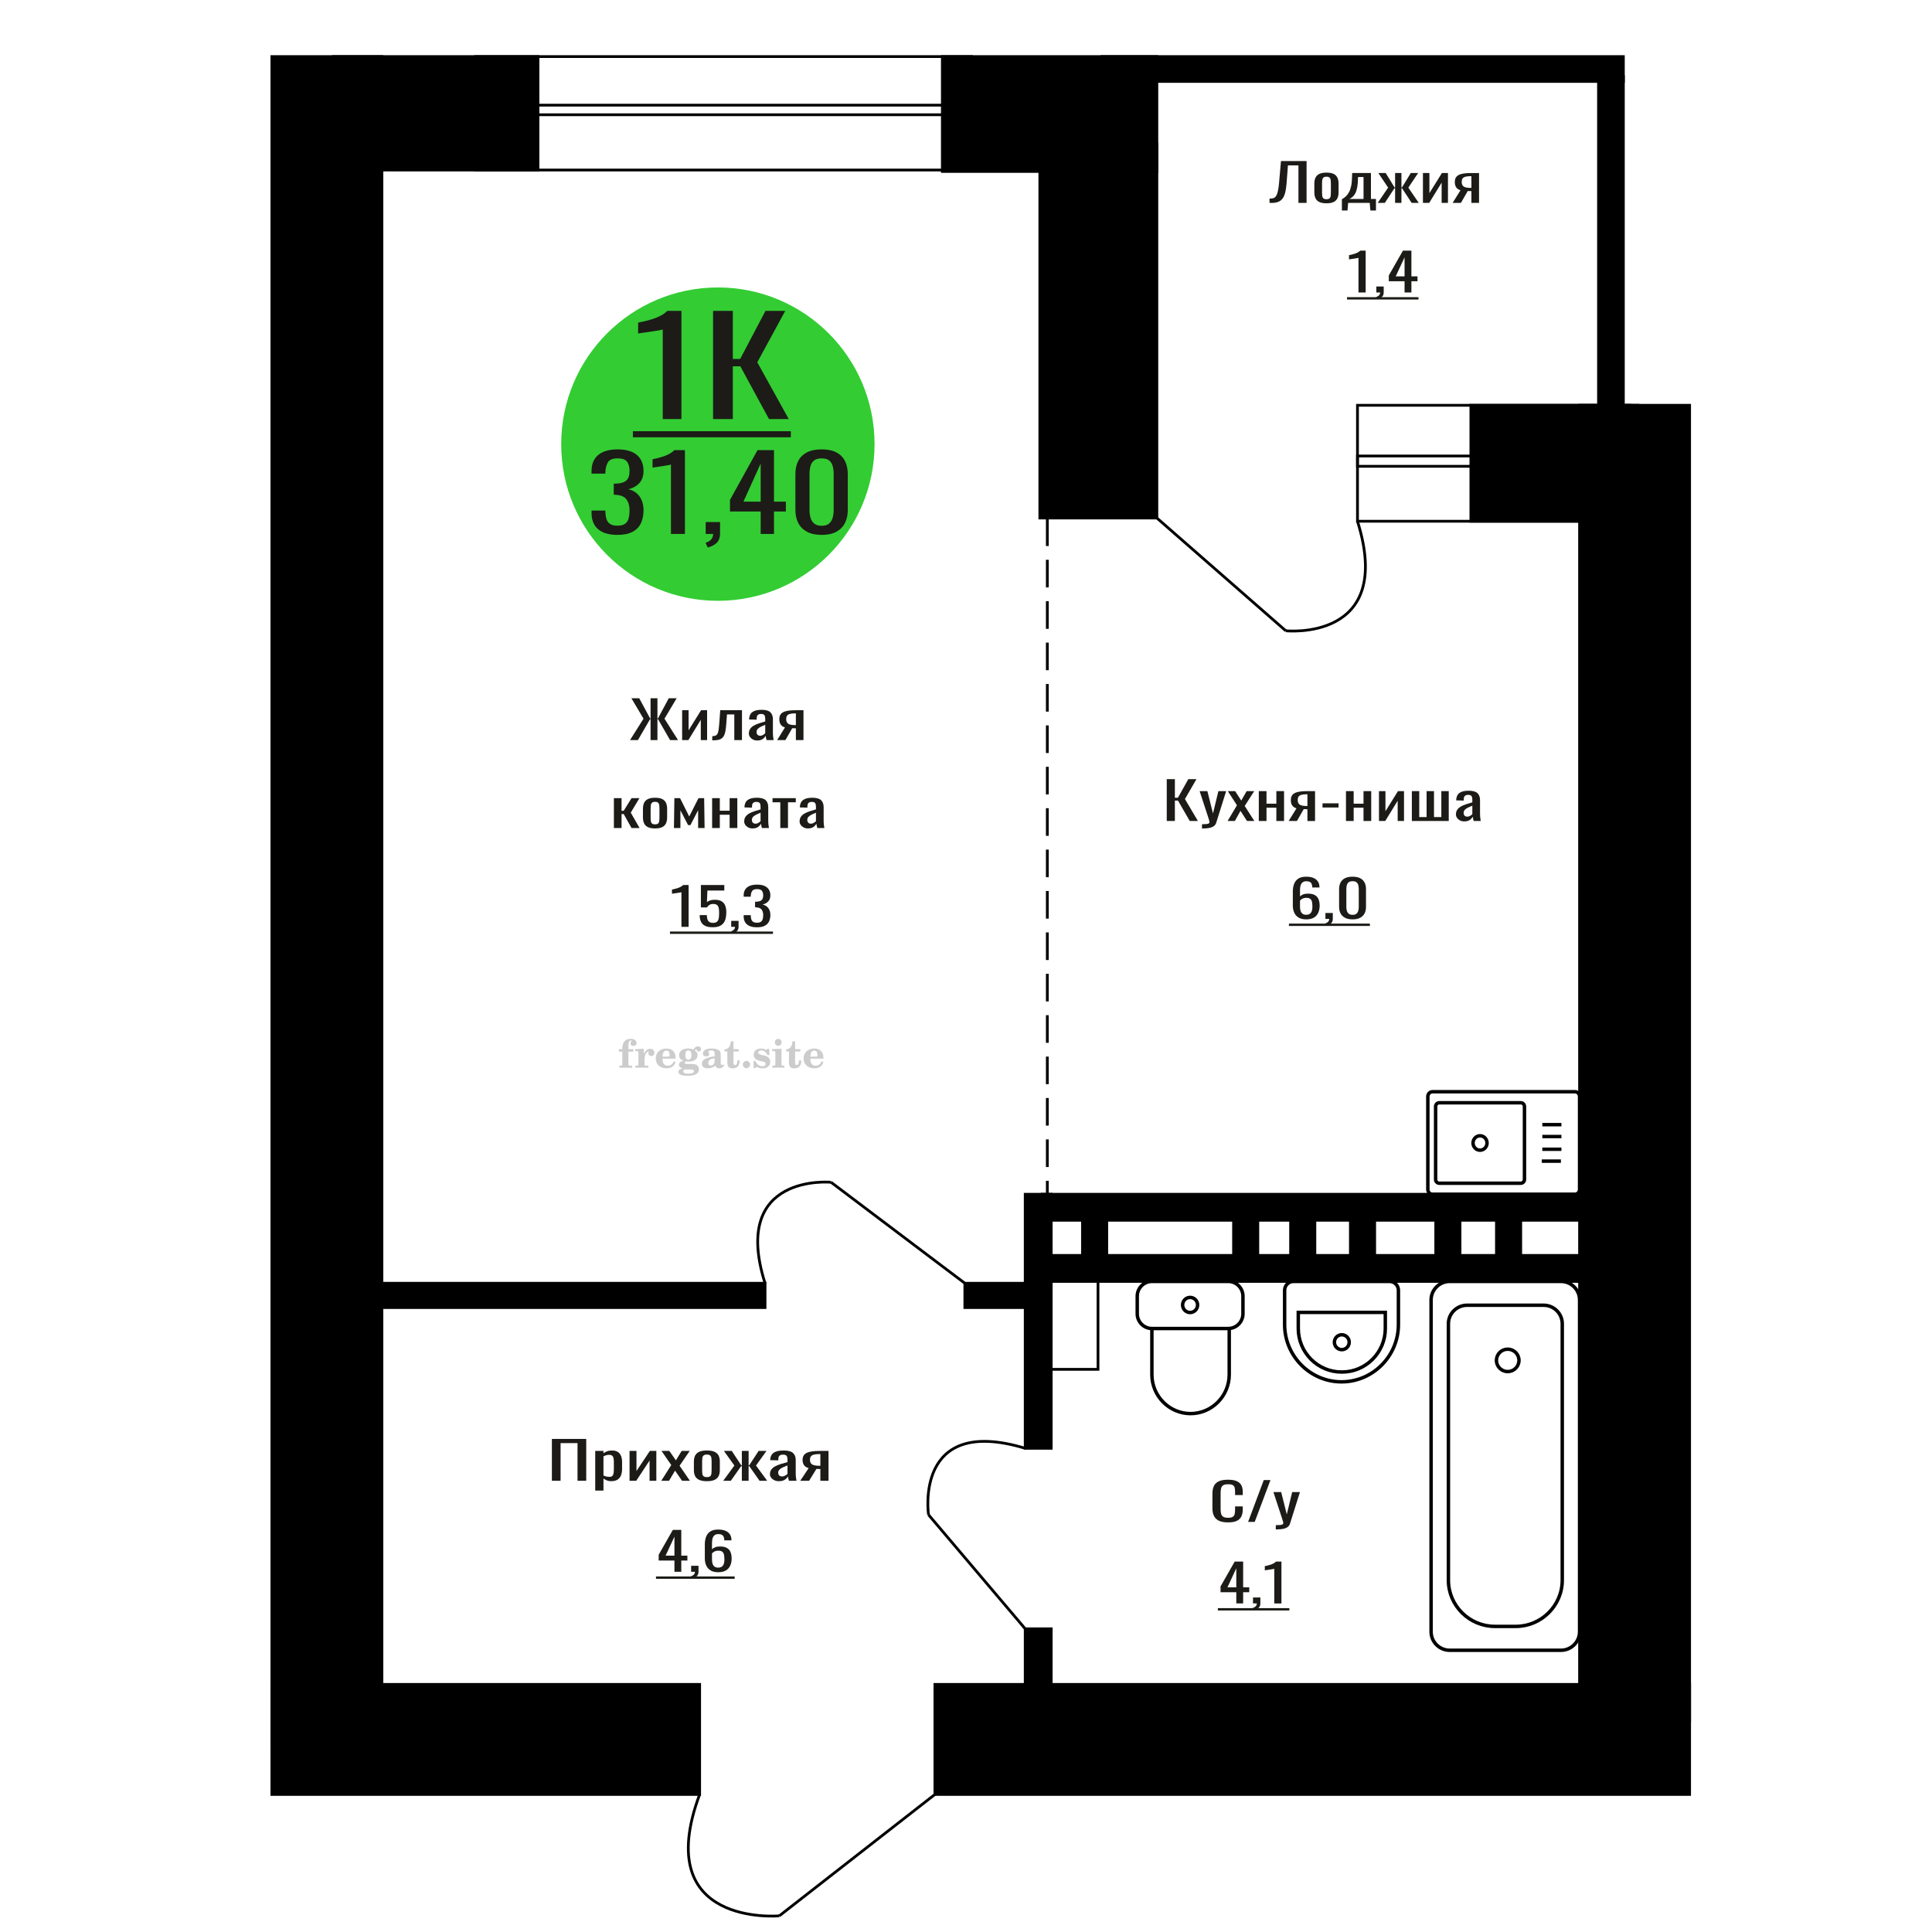 <?xml version="1.0" encoding="UTF-8"?>
<!DOCTYPE svg PUBLIC "-//W3C//DTD SVG 1.1//EN" "http://www.w3.org/Graphics/SVG/1.1/DTD/svg11.dtd">
<!-- Creator: CorelDRAW 2019 -->
<svg xmlns="http://www.w3.org/2000/svg" xml:space="preserve" width="140mm" height="140mm" version="1.1" style="shape-rendering:geometricPrecision; text-rendering:geometricPrecision; image-rendering:optimizeQuality; fill-rule:evenodd; clip-rule:evenodd"
viewBox="0 0 14000 14000"
 xmlns:xlink="http://www.w3.org/1999/xlink">
 <defs>
  <style type="text/css">
   <![CDATA[
    .str0 {stroke:black;stroke-width:25;stroke-miterlimit:22.926}
    .str2 {stroke:black;stroke-width:25.01;stroke-miterlimit:22.926}
    .str1 {stroke:black;stroke-width:20;stroke-miterlimit:22.926}
    .str3 {stroke:black;stroke-width:20;stroke-miterlimit:22.926;stroke-dasharray:200 100}
    .fil1 {fill:none}
    .fil5 {fill:black}
    .fil4 {fill:#1C1B17}
    .fil3 {fill:#33CC33}
    .fil0 {fill:#1C1B17;fill-rule:nonzero}
    .fil2 {fill:#CCCCCC;fill-rule:nonzero}
   ]]>
  </style>
 </defs>
 <g id="Слой_x0020_1">
  <polygon class="fil0" points="3999.23,10730.24 3999.23,10426.98 4247.96,10426.98 4247.96,10730.24 4184.95,10730.24 4184.95,10457.31 4062.24,10457.31 4062.24,10730.24 "/>
  <path id="1" class="fil0" d="M4313.22 10801.37l0 -287.53 59.68 0 0 17.22c7.06,-5.49 15.61,-10.23 25.65,-14.22 10.04,-4 21.93,-5.99 35.69,-5.99 16.73,0 30.02,2.93 39.88,8.8 9.85,5.86 17.19,13.22 22.04,22.08 4.82,8.87 7.98,17.85 9.47,26.96 1.49,9.11 2.23,16.91 2.23,23.4l0 52.41c0,15.23 -2.23,29.64 -6.68,43.25 -4.47,13.6 -12.56,24.58 -24.27,32.94 -11.71,8.36 -28.17,12.55 -49.35,12.55 -11.53,0 -21.75,-1.94 -30.68,-5.81 -8.92,-3.87 -16.92,-8.3 -23.98,-13.29l0 87.23 -59.68 0zm102.61 -99.58c10.41,0 17.86,-2.56 22.32,-7.68 4.47,-5.12 7.25,-12.04 8.37,-20.78 1.12,-8.73 1.67,-18.34 1.67,-28.83l0 -52.41c0,-8.99 -0.75,-17.28 -2.24,-24.9 -1.49,-7.61 -4.64,-13.66 -9.47,-18.15 -4.84,-4.5 -12.45,-6.74 -22.87,-6.74 -7.8,0 -15.25,1.12 -22.31,3.37 -7.06,2.24 -13.2,4.86 -18.4,7.86l0 138.52c5.57,2.75 11.89,5.06 18.96,6.93 7.06,1.87 15.05,2.81 23.97,2.81z"/>
  <polygon id="2" class="fil0" points="4561.97,10730.24 4561.97,10513.84 4612.16,10513.84 4612.16,10659.48 4709.21,10513.84 4756.05,10513.84 4756.05,10730.24 4706.98,10730.24 4706.98,10583.48 4610.49,10730.24 "/>
  <polygon id="3" class="fil0" points="4791.75,10730.24 4864.26,10616.43 4793.42,10513.84 4850.31,10513.84 4897.72,10582.36 4939.55,10513.84 4998.11,10513.84 4924.48,10621.29 4999.22,10730.24 4942.33,10730.24 4891.59,10656.86 4848.08,10730.24 "/>
  <path id="4" class="fil0" d="M5122.49 10733.24c-23.8,0 -42.57,-3.25 -56.34,-9.74 -13.75,-6.49 -23.52,-15.72 -29.27,-27.7 -5.76,-11.98 -8.65,-26.09 -8.65,-42.31l0 -62.9c0,-16.22 2.89,-30.32 8.65,-42.3 5.75,-11.98 15.52,-21.22 29.27,-27.71 13.77,-6.49 32.54,-9.73 56.34,-9.73 23.79,0 42.47,3.24 56.05,9.73 13.57,6.49 23.23,15.73 29,27.71 5.76,11.98 8.64,26.08 8.64,42.3l0 62.9c0,16.22 -2.88,30.33 -8.64,42.31 -5.77,11.98 -15.43,21.21 -29,27.7 -13.58,6.49 -32.26,9.74 -56.05,9.74zm0 -29.58c11.52,0 19.61,-2.25 24.26,-6.74 4.64,-4.49 7.43,-10.42 8.37,-17.78 0.92,-7.37 1.38,-15.04 1.38,-23.03l0 -67.76c0,-8.24 -0.46,-15.98 -1.38,-23.22 -0.94,-7.23 -3.73,-13.16 -8.37,-17.78 -4.65,-4.62 -12.74,-6.93 -24.26,-6.93 -11.53,0 -19.7,2.31 -24.55,6.93 -4.82,4.62 -7.71,10.55 -8.64,17.78 -0.93,7.24 -1.4,14.98 -1.4,23.22l0 67.76c0,7.99 0.47,15.66 1.4,23.03 0.93,7.36 3.82,13.29 8.64,17.78 4.85,4.49 13.02,6.74 24.55,6.74z"/>
  <polygon id="5" class="fil0" points="5240.73,10730.24 5321.59,10619.79 5245.75,10513.84 5302.63,10513.84 5371.23,10617.92 5375.7,10617.92 5375.7,10513.84 5424.78,10513.84 5424.78,10617.92 5429.23,10617.92 5497.28,10513.84 5554.16,10513.84 5478.32,10619.79 5559.18,10730.24 5503.97,10730.24 5429.23,10623.91 5424.78,10623.91 5424.78,10730.24 5375.7,10730.24 5375.7,10623.91 5370.68,10623.91 5295.94,10730.24 "/>
  <path id="6" class="fil0" d="M5643.96 10733.24c-12.63,0 -23.79,-2.44 -33.46,-7.31 -9.67,-4.86 -17.3,-11.1 -22.87,-18.71 -5.57,-7.62 -8.37,-15.67 -8.37,-24.15 0,-13.48 3.35,-24.84 10.04,-34.07 6.7,-9.24 15.9,-17.04 27.62,-23.4 11.71,-6.37 25.28,-11.92 40.71,-16.66 15.42,-4.74 31.69,-9.36 48.81,-13.85l0 -15.35c0,-8.74 -0.75,-15.98 -2.24,-21.72 -1.49,-5.74 -4.56,-10.05 -9.21,-12.92 -4.64,-2.87 -11.62,-4.3 -20.91,-4.3 -8.18,0 -14.78,1.25 -19.8,3.74 -5.02,2.5 -8.64,6.06 -10.87,10.67 -2.24,4.62 -3.36,10.05 -3.36,16.29l0 10.86 -59.11 -1.5c0.75,-23.96 8.93,-41.62 24.54,-52.98 15.61,-11.35 39.79,-17.03 72.5,-17.03 31.99,0 54.66,5.86 68.05,17.59 13.38,11.73 20.08,28.71 20.08,50.92l0 98.84c0,6.74 0.27,13.23 0.84,19.47 0.55,6.24 1.29,12.04 2.22,17.41 0.93,5.36 1.77,10.42 2.51,15.16l-54.65 0c-1.12,-3.99 -2.52,-9.05 -4.19,-15.16 -1.67,-6.12 -2.87,-11.67 -3.62,-16.66 -3.72,8.48 -10.87,16.41 -21.48,23.77 -10.59,7.36 -25.19,11.05 -43.78,11.05zm23.43 -34.45c5.94,0 11.53,-1.12 16.73,-3.37 5.2,-2.24 9.85,-4.8 13.94,-7.67 4.08,-2.87 6.89,-5.18 8.38,-6.93l0 -61.4c-9.3,3.49 -18.04,6.99 -26.22,10.48 -8.18,3.5 -15.35,7.18 -21.48,11.05 -6.13,3.87 -10.97,8.23 -14.5,13.1 -3.53,4.87 -5.3,10.42 -5.3,16.66 0,8.74 2.43,15.6 7.25,20.59 4.84,5 11.9,7.49 21.2,7.49z"/>
  <path id="7" class="fil0" d="M5799 10730.24l60.8 -91.73c-10.41,-2.74 -18.86,-6.86 -25.37,-12.35 -6.51,-5.49 -11.25,-12.23 -14.23,-20.22 -2.98,-7.98 -4.45,-16.97 -4.45,-26.95 0,-11.48 2.22,-21.34 6.69,-29.58 4.45,-8.24 11.53,-14.98 21.2,-20.22 9.65,-5.24 22.49,-9.11 38.47,-11.6 15.99,-2.5 35.7,-3.75 59.11,-3.75l62.48 0 0 216.4 -59.12 0 0 -85.36c-5.95,0 -10.97,-0.06 -15.06,-0.19 -4.09,-0.12 -8.56,-0.31 -13.38,-0.56l-52.99 86.11 -64.15 0zm138.89 -108.57c0.74,0 1.95,0 3.62,0 1.67,0 2.69,0 3.07,0l0 -84.99c-0.38,0 -1.4,0 -3.07,0 -1.67,0 -2.7,0 -3.07,0 -17.48,0 -31.33,1.44 -41.55,4.31 -10.22,2.87 -17.38,7.36 -21.46,13.47 -4.1,6.12 -6.14,14.29 -6.14,24.53 0,14.22 4.73,24.83 14.21,31.82 9.49,6.99 27.62,10.61 54.39,10.86z"/>
  <path class="fil1 str0" d="M10380.31 8654.1l1032.18 0c18.52,0 33.67,-15.61 33.67,-34.68l0 -673.8c0,-19.07 -15.15,-34.68 -33.67,-34.68l-1032.18 0c-18.52,0 -33.67,15.61 -33.67,34.68l0 673.8c0,19.07 15.15,34.68 33.67,34.68zm49.08 -80.03l591.06 0c14.53,0 26.42,-12.24 26.42,-27.21l0 -528.67c0,-14.97 -11.89,-27.22 -26.42,-27.22l-591.06 0c-14.53,0 -26.41,12.25 -26.41,27.22l0 528.67c0,14.97 11.88,27.21 26.41,27.21zm295.53 -239.25c28.05,0 50.78,-23.42 50.78,-52.3 0,-28.88 -22.73,-52.3 -50.78,-52.3 -28.04,0 -50.78,23.42 -50.78,52.3 0,28.88 22.74,52.3 50.78,52.3zm447.47 79.17l138.41 0m-134.56 -86.04l138.41 0m-138.41 -92.2l138.41 0m-138.41 -86.05l138.41 0"/>
  <path class="fil2" d="M4484.53 7620.5l0 -17.78 25.02 0 0 -5.65c0,-21.97 5.22,-38.99 15.71,-51.17 10.49,-12.19 25.21,-18.26 44.12,-18.26 13.27,0 23.76,2.73 31.52,8.14 7.76,5.41 11.66,12.7 11.66,21.87 0,6.82 -2.07,12.19 -6.21,16.09 -4.14,3.9 -9.87,5.83 -17.26,5.83 -6.07,0 -11.01,-1.78 -14.82,-5.36 -3.81,-3.57 -5.73,-8.18 -5.73,-13.78 0,-5.88 2.63,-11.1 7.95,-15.71 1.08,-1.08 1.64,-1.79 1.64,-2.07 0,-0.99 -0.47,-1.74 -1.36,-2.16 -0.94,-0.47 -2.45,-0.71 -4.57,-0.71 -7,0 -11.85,3.58 -14.53,10.68 -2.73,7.1 -4.09,21.54 -4.09,43.32l0 8.94 35.51 0 0 17.78 -35.51 0 0 91.43c0,4.14 0.84,6.97 2.59,8.47 1.74,1.51 5.08,2.26 10.01,2.26l15.06 0 0 14.11 -93.7 0 0 -14.11 12.37 -0.28c3.76,-0.19 6.3,-0.99 7.67,-2.5 1.31,-1.45 1.97,-4.09 1.97,-7.95l0 -91.43 -25.02 0z"/>
  <path id="1" class="fil2" d="M4603.53 7736.77l0 -14.11 13.22 -0.28c3.86,-0.29 6.44,-1.13 7.71,-2.54 1.27,-1.41 1.93,-4.05 1.93,-7.91l0 -84.47c0,-4.52 -0.99,-7.53 -3.01,-8.99 -2.02,-1.46 -6.21,-2.21 -12.56,-2.21 -0.84,0 -2.21,0.05 -4.09,0.14 -1.88,0.1 -3.29,0.14 -4.33,0.14l0 -13.82 62.89 -3.11 0 38.85c5.55,-12.74 12.14,-22.39 19.9,-28.88 7.71,-6.44 16.41,-9.69 26.15,-9.69 9.03,0 16.37,2.54 22.01,7.58 5.65,5.08 8.47,11.52 8.47,19.42 0,7.72 -2.07,13.88 -6.26,18.53 -4.18,4.66 -9.69,6.97 -16.51,6.97 -6.35,0 -11.52,-2.03 -15.52,-6.12 -4,-4.09 -6.02,-9.41 -6.02,-15.94 0,-2.59 0.42,-4.94 1.27,-7.15 0.8,-2.21 2.12,-4.33 3.86,-6.35 -10.49,3.38 -18.44,10.67 -23.94,21.77 -5.51,11.11 -8.28,25.59 -8.28,43.42l0 29.91c0,3.86 0.66,6.5 1.97,7.95 1.37,1.51 3.91,2.31 7.67,2.5l18.02 0.28 0 14.11 -94.55 0z"/>
  <path id="2" class="fil2" d="M4882.98 7690.2l12.42 5.93c-4.42,14.77 -12.14,26.01 -23.19,33.68 -11.1,7.67 -25.17,11.48 -42.24,11.48 -23.43,0 -42.29,-6.59 -56.68,-19.71 -14.35,-13.13 -21.54,-30.34 -21.54,-51.65 0,-21.26 7.15,-38.57 21.4,-51.83 14.3,-13.27 32.97,-19.9 56.02,-19.9 21.02,0 37.35,6.07 49.01,18.25 11.67,12.14 17.5,29.21 17.5,51.13l0 3.71 -94.83 0 0 1.93c0,16.33 3.3,28.65 9.83,36.97 6.59,8.33 16.37,12.47 29.31,12.47 9.45,0 17.78,-2.73 24.93,-8.19 7.19,-5.45 13.21,-13.54 18.06,-24.27zm-82.13 -33.58l43.37 0c2.96,0 5.03,-0.66 6.21,-1.93 1.18,-1.27 1.79,-3.62 1.79,-7.05 0,-12.14 -1.84,-20.98 -5.46,-26.49 -3.62,-5.5 -9.31,-8.27 -17.12,-8.27 -8.98,0 -15.85,3.62 -20.6,10.81 -4.71,7.25 -7.43,18.21 -8.19,32.93z"/>
  <path id="3" class="fil2" d="M4947.51 7741.9c-9.12,-2.31 -15.99,-5.69 -20.65,-10.26 -4.65,-4.56 -6.96,-10.16 -6.96,-16.88 0,-7.43 3.06,-13.55 9.22,-18.39 6.16,-4.8 15.05,-8.09 26.62,-9.84 -11.38,-3.05 -20.03,-8.04 -26.01,-15.05 -5.97,-6.96 -8.98,-15.47 -8.98,-25.49 0,-14.3 6.07,-25.97 18.2,-34.9 12.14,-8.99 27.99,-13.45 47.56,-13.45 6.91,0 13.4,0.7 19.56,2.07 6.17,1.36 12.14,3.43 17.92,6.16l4.85 -7.01c3.76,-5.36 8.28,-9.46 13.5,-12.37 5.22,-2.92 10.68,-4.38 16.37,-4.38 6.25,0 11.33,1.79 15.28,5.37 3.96,3.62 5.93,8.23 5.93,13.82 0,5.51 -1.5,10.02 -4.56,13.46 -3.01,3.43 -6.96,5.17 -11.81,5.17 -3.34,0 -6.16,-0.7 -8.56,-2.12 -2.4,-1.45 -4.33,-3.62 -5.78,-6.53 -0.57,-1.13 -0.9,-2.5 -1.09,-4.14 -0.28,-2.31 -1.27,-3.48 -2.91,-3.58 -1.65,0 -3.48,0.8 -5.51,2.4 -2.02,1.6 -3.66,3.62 -4.93,6.07 6.96,4.8 12.04,9.92 15.24,15.43 3.19,5.55 4.79,11.9 4.79,19.05 0,14.34 -5.83,25.58 -17.45,33.72 -11.62,8.14 -27.75,12.23 -48.4,12.23 -1.74,0 -4.18,-0.09 -7.34,-0.28 -3.1,-0.19 -5.36,-0.28 -6.72,-0.28 -4.33,0 -7.72,0.8 -10.11,2.44 -2.45,1.6 -3.67,3.81 -3.67,6.64 0,3.24 1.08,5.5 3.24,6.77 2.17,1.27 5.93,1.93 11.34,1.93l20.46 0c10.72,0 20.08,0.33 28.03,1.03 8,0.71 13.45,1.6 16.51,2.68 7.72,2.78 13.74,7.34 18.06,13.78 4.33,6.45 6.5,13.88 6.5,22.3 0,14.86 -7.06,26.29 -21.17,34.29 -14.11,8 -34.34,11.99 -60.73,11.99 -22.43,0 -39.32,-2.44 -50.65,-7.29 -11.34,-4.89 -17.03,-12.13 -17.03,-21.77 0,-6.35 2.77,-11.62 8.28,-15.9 5.5,-4.28 13.36,-7.25 23.56,-8.89zm13.88 7.85c-3.58,1.46 -6.12,3.15 -7.62,5.04 -1.51,1.88 -2.26,4.32 -2.26,7.38 0,6.16 2.68,10.72 8,13.64 5.31,2.96 13.59,4.42 24.83,4.42 15.24,0 26.53,-1.41 33.82,-4.18 7.29,-2.83 10.96,-7.15 10.96,-13.08 0,-4.66 -1.97,-8.04 -5.93,-10.11 -3.95,-2.07 -10.72,-3.11 -20.32,-3.11l-41.48 0zm4.8 -104.51c0,11.61 1.74,20.08 5.22,25.4 3.53,5.31 8.98,7.99 16.46,7.99 7.53,0 13.08,-2.68 16.7,-8.09 3.57,-5.36 5.36,-13.78 5.36,-25.3 0,-11.29 -1.79,-19.66 -5.36,-25.07 -3.62,-5.41 -9.17,-8.14 -16.7,-8.14 -7.48,0 -12.93,2.73 -16.46,8.14 -3.48,5.41 -5.22,13.78 -5.22,25.07z"/>
  <path id="4" class="fil2" d="M5178.75 7668.47c-16.7,2.68 -28.6,6.63 -35.66,11.86 -7.1,5.22 -10.63,12.55 -10.63,22.06 0,5.78 1.6,10.34 4.75,13.78 3.15,3.38 7.43,5.08 12.75,5.08 8.7,0 15.71,-3.25 20.93,-9.74 5.22,-6.49 7.86,-15.38 7.86,-26.67l0 -16.37zm43.74 35.75c0,4.52 0.8,7.71 2.4,9.64 1.6,1.93 4.23,2.87 7.81,2.87 1.64,0 3.52,-0.47 5.64,-1.46 2.12,-0.94 3.43,-1.41 4,-1.41 1.08,0 1.97,0.33 2.63,1.08 0.61,0.76 0.94,1.79 0.94,3.2 0,5.88 -3.34,11.25 -10.06,16.14 -6.73,4.84 -14.77,7.29 -24.13,7.29 -7.01,0 -12.98,-1.84 -17.92,-5.55 -4.99,-3.72 -7.9,-8.52 -8.85,-14.35 -7.71,6.3 -16.46,11.2 -26.24,14.68 -9.79,3.48 -19.85,5.22 -30.25,5.22 -13.5,0 -23.99,-2.92 -31.42,-8.8 -7.43,-5.88 -11.14,-14.16 -11.14,-24.83 0,-14.21 7.47,-25.64 22.38,-34.2 14.92,-8.61 38.53,-15.05 70.75,-19.38l0 -15.33c0,-9.93 -1.98,-16.94 -5.93,-21.07 -3.95,-4.14 -10.53,-6.21 -19.71,-6.21 -5.97,0 -11,0.98 -15.05,2.96 -4.09,1.98 -6.16,4.28 -6.16,6.82 0,0.66 1.22,2.54 3.67,5.69 2.44,3.11 3.67,6.59 3.67,10.49 0,5.32 -2.07,9.6 -6.26,12.89 -4.18,3.24 -9.64,4.89 -16.32,4.89 -6.82,0 -12.47,-1.97 -16.98,-5.93 -4.47,-3.95 -6.73,-8.89 -6.73,-14.86 0,-11.76 5.65,-20.88 16.94,-27.37 11.33,-6.45 27.28,-9.69 47.97,-9.69 11.57,0 21.73,1.17 30.53,3.52 8.75,2.31 15.99,5.79 21.68,10.35 4.52,3.53 7.67,7.48 9.46,11.95 1.79,4.42 2.68,11.24 2.68,20.41l0 60.35z"/>
  <path id="5" class="fil2" d="M5359.23 7683.43c0,0.66 0.09,1.65 0.24,2.96 0.14,1.32 0.18,2.31 0.18,2.97 0,16.51 -4.37,29.39 -13.12,38.66 -8.8,9.22 -20.98,13.83 -36.55,13.83 -14.2,0 -24.32,-3.34 -30.29,-10.07 -5.97,-6.68 -8.94,-18.48 -8.94,-35.41l0 -77 -20.32 0 0 -15.15c13.97,-0.89 24.84,-6.35 32.55,-16.27 7.72,-9.93 11.95,-23.95 12.7,-41.96l19.38 0 0 56.73 38.1 0 0 16.65 -38.1 0 0 74.78c0,9.55 0.9,15.9 2.64,19.01 1.74,3.15 4.79,4.7 9.22,4.7 5.41,0 9.5,-2.87 12.32,-8.56 2.77,-5.69 4.33,-14.3 4.61,-25.87l15.38 0z"/>
  <path id="6" class="fil2" d="M5409.14 7687.66c7.15,0 13.35,2.59 18.58,7.81 5.22,5.18 7.85,11.38 7.85,18.63 0,7.29 -2.59,13.54 -7.81,18.77 -5.17,5.22 -11.38,7.85 -18.62,7.85 -7.2,0 -13.36,-2.63 -18.54,-7.85 -5.22,-5.23 -7.8,-11.48 -7.8,-18.77 0,-7.15 2.63,-13.36 7.85,-18.58 5.22,-5.22 11.38,-7.86 18.49,-7.86z"/>
  <path id="7" class="fil2" d="M5460.41 7687.1l12.18 0c5.79,12.79 13.12,22.58 22.01,29.35 8.94,6.77 18.87,10.16 29.87,10.16 7.2,0 12.89,-1.6 17.08,-4.75 4.23,-3.2 6.35,-7.43 6.35,-12.79 0,-4.8 -1.84,-8.47 -5.55,-11.06 -3.72,-2.59 -11.62,-5.13 -23.76,-7.62 -20.84,-4 -35.51,-9.64 -44.02,-16.84 -8.52,-7.19 -12.75,-17.26 -12.75,-30.19 0,-14.35 4.75,-25.45 14.25,-33.31 9.5,-7.9 23,-11.85 40.45,-11.85 6.49,0 12.7,0.8 18.49,2.45 5.83,1.64 11.15,3.99 15.94,7.1l11.06 -7.57 11.61 0 1.37 45.15 -13.27 0c-4.93,-10.58 -11.33,-18.91 -19.14,-24.88 -7.81,-5.98 -16.18,-8.99 -25.16,-8.99 -6.82,0 -12.37,1.51 -16.65,4.57 -4.33,3.05 -6.5,6.86 -6.5,11.47 0,8.75 11.15,15.1 33.4,19.05 2.68,0.47 4.75,0.85 6.21,1.13 15.71,2.92 27.56,8.23 35.46,15.95 7.91,7.71 11.86,17.73 11.86,30.01 0,14.81 -4.99,26.53 -14.96,35.18 -9.97,8.7 -23.57,13.03 -40.83,13.03 -7.71,0 -15.05,-0.89 -21.92,-2.73 -6.91,-1.83 -13.12,-4.47 -18.76,-7.95l-12.14 8.42 -11.34 0 -0.84 -52.49z"/>
  <path id="8" class="fil2" d="M5614.73 7553.33c0,-7.01 2.4,-12.94 7.25,-17.78 4.84,-4.89 10.67,-7.34 17.59,-7.34 6.63,0 12.37,2.45 17.26,7.38 4.85,4.94 7.29,10.82 7.29,17.74 0,6.91 -2.4,12.84 -7.24,17.87 -4.85,5.03 -10.59,7.53 -17.31,7.53 -6.92,0 -12.75,-2.45 -17.59,-7.39 -4.85,-4.94 -7.25,-10.91 -7.25,-18.01zm48.26 158.56c0,3.95 0.66,6.68 1.93,8.09 1.32,1.41 3.91,2.21 7.76,2.4l11.2 0.28 0 14.11 -87.21 0 0 -14.11 12.28 -0.28c3.81,-0.19 6.39,-0.99 7.71,-2.5 1.37,-1.45 2.02,-4.14 2.02,-7.99l0 -84.48c0,-4.47 -0.98,-7.48 -3.01,-8.94 -2.02,-1.46 -6.16,-2.21 -12.41,-2.21 -0.85,0 -2.17,0.05 -4.1,0.14 -1.88,0.1 -3.34,0.14 -4.46,0.14l0 -13.82 68.29 -3.11 0 112.28z"/>
  <path id="9" class="fil2" d="M5805.7 7683.43c0,0.66 0.09,1.65 0.24,2.96 0.14,1.32 0.18,2.31 0.18,2.97 0,16.51 -4.37,29.39 -13.12,38.66 -8.8,9.22 -20.98,13.83 -36.55,13.83 -14.2,0 -24.32,-3.34 -30.29,-10.07 -5.97,-6.68 -8.94,-18.48 -8.94,-35.41l0 -77 -20.32 0 0 -15.15c13.97,-0.89 24.84,-6.35 32.55,-16.27 7.72,-9.93 11.95,-23.95 12.7,-41.96l19.38 0 0 56.73 38.1 0 0 16.65 -38.1 0 0 74.78c0,9.55 0.9,15.9 2.64,19.01 1.74,3.15 4.79,4.7 9.22,4.7 5.41,0 9.5,-2.87 12.32,-8.56 2.77,-5.69 4.33,-14.3 4.61,-25.87l15.38 0z"/>
  <path id="10" class="fil2" d="M5954.29 7690.2l12.42 5.93c-4.42,14.77 -12.14,26.01 -23.19,33.68 -11.1,7.67 -25.17,11.48 -42.24,11.48 -23.43,0 -42.29,-6.59 -56.68,-19.71 -14.35,-13.13 -21.54,-30.34 -21.54,-51.65 0,-21.26 7.15,-38.57 21.4,-51.83 14.3,-13.27 32.97,-19.9 56.02,-19.9 21.02,0 37.35,6.07 49.01,18.25 11.67,12.14 17.5,29.21 17.5,51.13l0 3.71 -94.83 0 0 1.93c0,16.33 3.3,28.65 9.83,36.97 6.59,8.33 16.37,12.47 29.31,12.47 9.45,0 17.78,-2.73 24.93,-8.19 7.19,-5.45 13.21,-13.54 18.06,-24.27zm-82.13 -33.58l43.37 0c2.96,0 5.03,-0.66 6.21,-1.93 1.18,-1.27 1.79,-3.62 1.79,-7.05 0,-12.14 -1.84,-20.98 -5.46,-26.49 -3.62,-5.5 -9.31,-8.27 -17.12,-8.27 -8.98,0 -15.85,3.62 -20.6,10.81 -4.71,7.25 -7.43,18.21 -8.19,32.93z"/>
  <circle class="fil3" cx="5202.01" cy="3218.36" r="1135.34"/>
  <path class="fil0" d="M4474 3876.03c-41.64,0 -76.33,-6.25 -104.1,-18.75 -27.75,-12.51 -48.58,-30.51 -62.45,-54.01 -13.88,-23.51 -20.82,-51.27 -20.82,-83.27l0 -20.26 100.3 0c0,2 0,4.13 0,6.38 0,2.25 0,4.62 0,7.12 0.63,18.01 3.32,34.26 8.05,48.77 4.73,14.5 13.24,26 25.56,34.5 12.3,8.51 30.12,12.76 53.46,12.76 24.6,0 43.21,-4.63 55.83,-13.88 12.61,-9.25 21.13,-22.38 25.56,-39.39 4.41,-17 6.62,-36.5 6.62,-58.51 0,-32.01 -7.42,-58.14 -22.24,-78.39 -14.84,-20.26 -40.86,-31.38 -78.07,-33.38 -1.89,-0.5 -4.27,-0.75 -7.1,-0.75 -2.84,0 -5.2,0 -7.09,0l0 -80.27c1.89,0 4.1,0 6.62,0 2.52,0 4.73,0 6.62,0 35.95,-1 61.83,-8.5 77.59,-22.51 15.77,-14 23.67,-37.26 23.67,-69.76 0,-27.51 -5.84,-49.51 -17.51,-66.02 -11.67,-16.5 -34.85,-24.75 -69.56,-24.75 -34.7,0 -57.72,9.12 -69.07,27.38 -11.36,18.25 -17.66,41.63 -18.94,70.14 0,2 0,4.12 0,6.37 0,2.25 0,4.38 0,6.38l-100.3 0 0 -20.25c0,-32.51 6.94,-60.27 20.82,-83.27 13.87,-23.01 34.85,-40.76 62.93,-53.26 28.07,-12.51 62.92,-18.76 104.56,-18.76 42.27,0 77.28,6.25 105.04,18.76 27.76,12.5 48.58,30.38 62.46,53.63 13.87,23.26 20.81,51.14 20.81,83.65 0,36.5 -9.92,65.76 -29.81,87.77 -19.86,22 -46.52,37 -79.96,45.01 23.35,5.5 43.07,15 59.15,28.5 16.08,13.51 28.55,30.63 37.38,51.39 8.83,20.75 13.24,44.88 13.24,72.39 0,36.01 -6.3,67.39 -18.92,94.15 -12.61,26.75 -32.8,47.51 -60.56,62.26 -27.75,14.75 -64.35,22.13 -109.77,22.13z"/>
  <path id="1" class="fil0" d="M4861.98 3869.28l0 -502.61c-0.63,0.5 -7.73,2 -21.29,4.5 -13.56,2.5 -28.86,5 -45.89,7.5 -17.04,2.5 -32.18,4.75 -45.43,6.75 -13.24,2 -20.18,3 -20.81,3l0 -60.76c10.72,-2 23.17,-4.75 37.38,-8.25 14.19,-3.51 28.69,-7.76 43.52,-12.76 14.83,-5 29.02,-11.25 42.58,-18.75 13.56,-7.5 25.08,-16.26 34.54,-26.26l76.66 0 0 607.64 -101.26 0z"/>
  <path id="2" class="fil0" d="M5128.84 3967.55l-16.08 -34.51c17.03,-4.5 30.44,-12.37 40.21,-23.63 9.78,-11.25 14.68,-24.63 14.68,-40.13l-53.94 0 0 -86.27 104.09 0 0 84.77c0,26.51 -7.26,47.64 -21.77,63.39 -14.51,15.75 -36.9,27.88 -67.19,36.38z"/>
  <path id="3" class="fil0" d="M5512.1 3869.28l0 -162.79 -222.38 0 0 -84.02 199.66 -360.83 119.23 0 0 373.59 86.12 0 0 71.26 -86.12 0 0 162.79 -96.51 0zm-124.92 -234.05l124.92 0 0 -276.07 -124.92 276.07z"/>
  <path id="4" class="fil0" d="M5954.01 3876.03c-43.52,0 -79.33,-7.75 -107.4,-23.25 -28.08,-15.51 -48.89,-36.76 -62.45,-63.77 -13.56,-27 -20.35,-57.76 -20.35,-92.27l0 -261.81c0,-35.51 6.62,-66.64 19.87,-93.39 13.26,-26.76 33.91,-47.64 61.99,-62.64 28.06,-15.01 64.19,-22.51 108.34,-22.51 44.17,0 80.13,7.5 107.88,22.51 27.77,15 48.26,35.88 61.51,62.64 13.26,26.75 19.88,57.88 19.88,93.39l0 261.81c0,35.01 -6.79,66.02 -20.35,93.02 -13.56,27.01 -34.22,48.14 -61.98,63.39 -27.76,15.25 -63.41,22.88 -106.94,22.88zm0 -66.01c23.98,0 42.12,-5.5 54.42,-16.51 12.3,-11 20.81,-25.13 25.55,-42.38 4.73,-17.26 7.1,-35.13 7.1,-53.64l0 -263.31c0,-19.5 -2.21,-37.88 -6.63,-55.14 -4.41,-17.25 -12.77,-31.13 -25.07,-41.63 -12.3,-10.5 -30.76,-15.75 -55.37,-15.75 -24.6,0 -43.2,5.25 -55.83,15.75 -12.62,10.5 -21.13,24.38 -25.54,41.63 -4.42,17.26 -6.63,35.64 -6.63,55.14l0 263.31c0,18.51 2.36,36.38 7.09,53.64 4.74,17.25 13.58,31.38 26.5,42.38 12.93,11.01 31.07,16.51 54.41,16.51z"/>
  <path class="fil0" d="M4802.6 3036.65l0 -648.47c-0.83,0.65 -10.33,2.58 -28.47,5.81 -18.16,3.23 -38.62,6.45 -61.41,9.68 -22.8,3.23 -43.05,6.13 -60.78,8.71 -17.72,2.58 -27.01,3.87 -27.85,3.87l0 -78.39c14.34,-2.59 31.02,-6.13 50.01,-10.65 18.98,-4.52 38.4,-10 58.24,-16.46 19.83,-6.45 38.83,-14.51 56.97,-24.19 18.15,-9.68 33.56,-20.97 46.22,-33.88l102.56 0 0 783.97 -135.49 0z"/>
  <polygon id="1" class="fil0" points="5167.26,3036.65 5167.26,2252.68 5310.32,2252.68 5310.32,2601.11 5363.5,2601.11 5547.08,2252.68 5690.16,2252.68 5487.58,2625.31 5715.48,3036.65 5572.41,3036.65 5364.76,2654.35 5310.32,2654.35 5310.32,3036.65 "/>
  <polygon id="2" class="fil4" points="4586.1,3124.64 5730.67,3124.64 5730.67,3168.63 4586.1,3168.63 "/>
  <polygon class="fil0" points="8454.73,5949.21 8454.73,5645.95 8513.61,5645.95 8513.61,5780.73 8535.5,5780.73 8611.06,5645.95 8669.95,5645.95 8586.57,5790.09 8680.38,5949.21 8621.48,5949.21 8536.02,5801.33 8513.61,5801.33 8513.61,5949.21 "/>
  <path id="1" class="fil0" d="M8710.08 6003.5l0 -30.7c13.55,0 24.32,-0.44 32.31,-1.31 7.99,-0.88 13.72,-2.5 17.19,-4.87 3.48,-2.37 5.22,-5.68 5.22,-9.92 0,-2.25 -1.23,-7.24 -3.65,-14.98 -2.43,-7.74 -5.04,-15.97 -7.82,-24.71l-60.45 -184.2 56.29 0 40.64 161.74 39.09 -161.74 56.28 0 -71.91 228.38c-3.13,10.48 -8.87,18.78 -17.21,24.9 -8.34,6.11 -19.01,10.54 -32.04,13.29 -13.03,2.74 -28.76,4.12 -47.17,4.12l-6.77 0z"/>
  <polygon id="2" class="fil0" points="8895.6,5949.21 8963.35,5835.4 8897.16,5732.81 8950.32,5732.81 8994.61,5801.33 9033.7,5732.81 9088.42,5732.81 9019.62,5840.26 9089.46,5949.21 9036.3,5949.21 8988.89,5875.83 8948.23,5949.21 "/>
  <polygon id="3" class="fil0" points="9121.78,5949.21 9121.78,5732.81 9177.54,5732.81 9177.54,5823.79 9248.94,5823.79 9248.94,5732.81 9304.7,5732.81 9304.7,5949.21 9248.94,5949.21 9248.94,5852.99 9177.54,5852.99 9177.54,5949.21 "/>
  <path id="4" class="fil0" d="M9338.05 5949.21l56.8 -91.73c-9.73,-2.74 -17.62,-6.86 -23.7,-12.35 -6.08,-5.49 -10.51,-12.23 -13.29,-20.22 -2.79,-7.98 -4.17,-16.97 -4.17,-26.95 0,-11.48 2.08,-21.34 6.25,-29.58 4.17,-8.24 10.78,-14.98 19.81,-20.22 9.02,-5.24 21.02,-9.11 35.96,-11.6 14.93,-2.5 33.35,-3.75 55.23,-3.75l58.38 0 0 216.4 -55.25 0 0 -85.36c-5.55,0 -10.24,-0.06 -14.07,-0.19 -3.82,-0.12 -7.99,-0.31 -12.5,-0.56l-49.51 86.11 -59.94 0zm129.77 -108.57c0.7,0 1.82,0 3.38,0 1.56,0 2.52,0 2.87,0l0 -84.99c-0.35,0 -1.31,0 -2.87,0 -1.56,0 -2.52,0 -2.86,0 -16.33,0 -29.28,1.44 -38.83,4.31 -9.54,2.87 -16.24,7.36 -20.05,13.47 -3.83,6.12 -5.74,14.29 -5.74,24.53 0,14.22 4.43,24.83 13.28,31.82 8.87,6.99 25.81,10.61 50.82,10.86z"/>
  <polygon id="5" class="fil0" points="9583.52,5851.49 9583.52,5821.17 9699.72,5821.17 9699.72,5851.49 "/>
  <polygon id="6" class="fil0" points="9753.41,5949.21 9753.41,5732.81 9809.17,5732.81 9809.17,5823.79 9880.56,5823.79 9880.56,5732.81 9936.33,5732.81 9936.33,5949.21 9880.56,5949.21 9880.56,5852.99 9809.17,5852.99 9809.17,5949.21 "/>
  <polygon id="7" class="fil0" points="9992.62,5949.21 9992.62,5732.81 10039.51,5732.81 10039.51,5878.45 10130.2,5732.81 10173.96,5732.81 10173.96,5949.21 10128.11,5949.21 10128.11,5802.45 10037.95,5949.21 "/>
  <polygon id="8" class="fil0" points="10230.78,5949.21 10230.78,5732.81 10284.45,5732.81 10284.45,5920.76 10337.61,5920.76 10337.61,5732.81 10391.29,5732.81 10391.29,5920.76 10444.45,5920.76 10444.45,5732.81 10498.12,5732.81 10498.12,5949.21 "/>
  <path id="9" class="fil0" d="M10610.67 5952.21c-11.8,0 -22.23,-2.44 -31.26,-7.31 -9.03,-4.86 -16.16,-11.1 -21.37,-18.71 -5.2,-7.62 -7.82,-15.67 -7.82,-24.15 0,-13.48 3.13,-24.84 9.38,-34.07 6.27,-9.24 14.85,-17.04 25.81,-23.4 10.94,-6.37 23.62,-11.92 38.04,-16.66 14.41,-4.74 29.61,-9.36 45.6,-13.85l0 -15.35c0,-8.74 -0.69,-15.98 -2.09,-21.72 -1.39,-5.74 -4.25,-10.05 -8.6,-12.92 -4.34,-2.87 -10.86,-4.3 -19.54,-4.3 -7.64,0 -13.81,1.25 -18.5,3.74 -4.69,2.5 -8.07,6.06 -10.16,10.67 -2.09,4.62 -3.13,10.05 -3.13,16.29l0 10.86 -55.24 -1.5c0.7,-23.96 8.34,-41.62 22.93,-52.98 14.59,-11.35 37.18,-17.03 67.75,-17.03 29.88,0 51.07,5.86 63.58,17.59 12.5,11.73 18.76,28.71 18.76,50.92l0 98.84c0,6.74 0.25,13.23 0.78,19.47 0.52,6.24 1.21,12.04 2.08,17.41 0.87,5.36 1.65,10.42 2.35,15.16l-51.07 0c-1.04,-3.99 -2.35,-9.05 -3.91,-15.16 -1.56,-6.12 -2.69,-11.67 -3.38,-16.66 -3.48,8.48 -10.17,16.41 -20.08,23.77 -9.89,7.36 -23.53,11.05 -40.91,11.05zm21.9 -34.45c5.55,0 10.77,-1.12 15.63,-3.37 4.86,-2.24 9.2,-4.8 13.03,-7.67 3.81,-2.87 6.43,-5.18 7.82,-6.93l0 -61.4c-8.68,3.49 -16.85,6.99 -24.5,10.48 -7.64,3.5 -14.33,7.18 -20.07,11.05 -5.72,3.87 -10.24,8.23 -13.54,13.1 -3.3,4.87 -4.96,10.42 -4.96,16.66 0,8.74 2.27,15.6 6.78,20.59 4.53,5 11.12,7.49 19.81,7.49z"/>
  <path class="fil0" d="M9465.03 6662.09c-22.67,0 -41.15,-4.43 -55.4,-13.29 -14.25,-8.86 -24.7,-20.84 -31.35,-35.94 -6.65,-15.1 -9.97,-31.89 -9.97,-50.36l0 -102.21c0,-19.71 2.92,-37.69 8.75,-53.91 5.84,-16.22 15.8,-29.2 29.9,-38.94 14.09,-9.73 33.45,-14.6 58.07,-14.6 20.41,0 37.66,2.87 51.76,8.61 14.1,5.74 24.95,14.11 32.56,25.09 7.62,10.98 11.59,24.33 11.91,40.06 0,0.5 0.08,1.18 0.24,2.06 0.17,0.87 0.24,1.68 0.24,2.43l-52.48 0c0,-14.73 -3.08,-25.96 -9.24,-33.69 -6.16,-7.74 -17.81,-11.61 -34.99,-11.61 -9.39,0 -17.5,2.31 -24.3,6.93 -6.8,4.61 -11.9,11.66 -15.3,21.15 -3.42,9.48 -5.12,21.71 -5.12,36.69l0 46.05c5.2,-6.24 12.57,-11.29 22.12,-15.16 9.56,-3.87 21.31,-5.81 35.23,-5.81 21.72,0 38.73,3.62 51.03,10.86 12.32,7.24 21.07,17.41 26.25,30.51 5.18,13.11 7.78,28.52 7.78,46.24 0,18.22 -3.25,34.82 -9.73,49.79 -6.47,14.98 -16.85,26.9 -31.1,35.76 -14.25,8.86 -33.2,13.29 -56.86,13.29zm0 -33.32c11.66,0 20.73,-2.56 27.21,-7.68 6.49,-5.11 11.1,-11.91 13.85,-20.4 2.77,-8.49 4.14,-17.72 4.14,-27.71 0,-11.98 -0.74,-23.08 -2.19,-33.32 -1.45,-10.23 -5.26,-18.4 -11.42,-24.52 -6.16,-6.11 -16.68,-9.17 -31.59,-9.17 -7.12,0 -13.6,1 -19.44,2.99 -5.83,2 -10.85,4.56 -15.06,7.68 -4.22,3.12 -7.62,6.43 -10.22,9.92l0 45.3c0,10.23 1.39,19.72 4.14,28.46 2.76,8.73 7.36,15.66 13.86,20.77 6.47,5.12 15.38,7.68 26.72,7.68z"/>
  <path id="1" class="fil0" d="M9612.29 6707.77l-8.25 -17.23c8.73,-2.24 15.63,-6.17 20.65,-11.79 5.02,-5.62 7.53,-12.29 7.53,-20.03l-27.7 0 0 -43.05 53.45 0 0 42.3c0,13.23 -3.72,23.77 -11.17,31.64 -7.45,7.86 -18.96,13.91 -34.51,18.16z"/>
  <path id="2" class="fil0" d="M9801.35 6662.09c-22.35,0 -40.75,-3.87 -55.17,-11.61 -14.41,-7.73 -25.1,-18.34 -32.08,-31.82 -6.95,-13.48 -10.45,-28.83 -10.45,-46.05l0 -130.66c0,-17.72 3.42,-33.26 10.22,-46.61 6.8,-13.36 17.41,-23.78 31.83,-31.26 14.42,-7.49 32.97,-11.24 55.65,-11.24 22.68,0 41.15,3.75 55.4,11.24 14.26,7.48 24.79,17.9 31.59,31.26 6.8,13.35 10.21,28.89 10.21,46.61l0 130.66c0,17.47 -3.49,32.95 -10.45,46.42 -6.97,13.48 -17.57,24.03 -31.84,31.64 -14.25,7.61 -32.56,11.42 -54.91,11.42zm0 -32.95c12.31,0 21.63,-2.74 27.94,-8.23 6.32,-5.49 10.69,-12.55 13.12,-21.16 2.43,-8.61 3.65,-17.53 3.65,-26.77l0 -131.41c0,-9.73 -1.13,-18.9 -3.4,-27.51 -2.27,-8.61 -6.56,-15.54 -12.88,-20.78 -6.32,-5.24 -15.8,-7.86 -28.43,-7.86 -12.64,0 -22.2,2.62 -28.67,7.86 -6.48,5.24 -10.86,12.17 -13.13,20.78 -2.27,8.61 -3.4,17.78 -3.4,27.51l0 131.41c0,9.24 1.21,18.16 3.65,26.77 2.43,8.61 6.96,15.67 13.6,21.16 6.65,5.49 15.96,8.23 27.95,8.23z"/>
  <polygon id="3" class="fil4" points="9340.13,6692.76 9926.74,6692.76 9926.74,6709.78 9340.13,6709.78 "/>
  <path class="fil0" d="M4887.25 11389.53l0 -81.24 -114.21 0 0 -41.93 102.54 -180.09 61.25 0 0 186.45 44.21 0 0 35.57 -44.21 0 0 81.24 -49.58 0zm-64.15 -116.81l64.15 0 0 -137.78 -64.15 137.78z"/>
  <path id="1" class="fil0" d="M5016.04 11438.58l-8.26 -17.23c8.74,-2.24 15.63,-6.17 20.66,-11.79 5.02,-5.62 7.53,-12.29 7.53,-20.03l-27.71 0 0 -43.05 53.46 0 0 42.3c0,13.23 -3.72,23.77 -11.18,31.64 -7.45,7.86 -18.95,13.91 -34.5,18.16z"/>
  <path id="2" class="fil0" d="M5204.13 11392.9c-22.68,0 -41.16,-4.43 -55.41,-13.29 -14.25,-8.86 -24.7,-20.84 -31.35,-35.94 -6.64,-15.1 -9.97,-31.89 -9.97,-50.36l0 -102.21c0,-19.71 2.92,-37.69 8.75,-53.91 5.84,-16.22 15.8,-29.2 29.9,-38.94 14.09,-9.73 33.45,-14.6 58.08,-14.6 20.4,0 37.65,2.87 51.75,8.61 14.1,5.74 24.95,14.11 32.56,25.09 7.62,10.98 11.59,24.33 11.92,40.06 0,0.5 0.07,1.18 0.23,2.06 0.17,0.87 0.25,1.68 0.25,2.43l-52.49 0c0,-14.73 -3.07,-25.96 -9.24,-33.69 -6.15,-7.74 -17.81,-11.61 -34.98,-11.61 -9.4,0 -17.5,2.31 -24.31,6.93 -6.8,4.61 -11.9,11.66 -15.3,21.15 -3.41,9.48 -5.12,21.71 -5.12,36.69l0 46.05c5.2,-6.24 12.57,-11.29 22.12,-15.16 9.56,-3.87 21.31,-5.81 35.24,-5.81 21.71,0 38.72,3.62 51.03,10.86 12.31,7.24 21.06,17.41 26.24,30.51 5.18,13.11 7.78,28.52 7.78,46.24 0,18.22 -3.25,34.82 -9.72,49.79 -6.48,14.98 -16.85,26.9 -31.11,35.76 -14.25,8.86 -33.2,13.29 -56.85,13.29zm0 -33.32c11.65,0 20.73,-2.56 27.2,-7.68 6.49,-5.11 11.1,-11.91 13.85,-20.4 2.77,-8.49 4.15,-17.72 4.15,-27.71 0,-11.98 -0.74,-23.08 -2.2,-33.32 -1.45,-10.23 -5.26,-18.4 -11.42,-24.52 -6.15,-6.11 -16.68,-9.17 -31.58,-9.17 -7.13,0 -13.61,1 -19.45,2.99 -5.83,2 -10.85,4.56 -15.06,7.68 -4.22,3.12 -7.62,6.43 -10.22,9.92l0 45.3c0,10.23 1.39,19.72 4.15,28.46 2.75,8.73 7.36,15.66 13.85,20.77 6.47,5.12 15.38,7.68 26.73,7.68z"/>
  <polygon id="3" class="fil4" points="4753.6,11423.57 5323.68,11423.57 5323.68,11440.59 4753.6,11440.59 "/>
  <path class="fil1 str1" d="M5647.37 13882.83c0,0 -937.03,85.47 -577.52,-879.64"/>
  <line class="fil1 str1" x1="6774.62" y1="13003.19" x2="5647.37" y2= "13882.83" />
  <path class="fil1 str2" d="M11185.95 9458.24l-555.48 0c-74.12,0 -134.75,60.25 -134.75,133.88l0 1858.62c0,184.12 151.59,334.74 336.87,334.74l151.24 0c185.29,0 336.87,-150.62 336.87,-334.74l0 -1858.62c0,-73.63 -60.64,-133.88 -134.75,-133.88zm125.47 -172.59l-806.41 0c-74.11,0 -134.75,60.25 -134.75,133.89l0 2405c0,73.65 60.64,133.89 134.75,133.89l806.41 0c74.11,0 134.74,-60.24 134.74,-133.89l0 -2405c0,-73.64 -60.63,-133.89 -134.74,-133.89zm-386.03 491.01c-45.08,0 -81.63,36.32 -81.63,81.12 0,44.8 36.55,81.13 81.63,81.13 45.09,0 81.64,-36.33 81.64,-81.13 0,-44.8 -36.55,-81.12 -81.64,-81.12z"/>
  <path class="fil1 str0" d="M8346.97 9285.65l553.88 0c58.36,0 106.1,48.15 106.1,107l0 127.21c0,58.86 -47.74,107 -106.1,107l-553.88 0c-58.36,0 -106.1,-48.14 -106.1,-107l0 -127.21c0,-58.85 47.74,-107 106.1,-107zm0 341.21l560.5 0 0 334.06c0,155.44 -126.1,282.61 -280.24,282.61l-0.01 0c-154.14,0 -280.25,-127.17 -280.25,-282.61l0 -334.06zm276.93 -225.37c30,0 54.32,24.52 54.32,54.77 0,30.25 -24.32,54.77 -54.32,54.77 -29.99,0 -54.3,-24.52 -54.3,-54.77 0,-30.25 24.31,-54.77 54.3,-54.77z"/>
  <path class="fil1 str0" d="M9372.96 9285.65l696.39 0c35.27,0 64.11,29.03 64.11,64.51l0 248.26c0,228.23 -185.53,414.95 -412.3,414.95l-0.01 0c-226.76,0 -412.29,-186.72 -412.29,-414.95l0 -248.26c0,-35.48 28.84,-64.51 64.1,-64.51zm34.87 224.51l630.67 0 0 116.94c0,173.27 -140.87,315.05 -313.03,315.05l-4.61 0c-172.17,0 -313.03,-141.78 -313.03,-315.05l0 -116.94zm315.33 162.01c29.63,0 53.65,24.17 53.65,53.99 0,29.82 -24.02,53.99 -53.65,53.99 -29.63,0 -53.64,-24.17 -53.64,-53.99 0,-29.82 24.01,-53.99 53.64,-53.99z"/>
  <path class="fil1 str1" d="M6728.38 10976.59c0,0 -108.62,-725.98 700.71,-481.72"/>
  <line class="fil1 str1" x1="7429.08" y1="11802.93" x2="6728.38" y2= "10976.57" />
  <path class="fil0" d="M9844.08 2119.36l0 -250.84c-0.32,0.25 -3.97,1 -10.93,2.25 -6.97,1.24 -14.82,2.49 -23.57,3.74 -8.75,1.25 -16.53,2.37 -23.33,3.37 -6.8,1 -10.37,1.5 -10.7,1.5l0 -30.33c5.51,-1 11.91,-2.37 19.2,-4.12 7.3,-1.75 14.75,-3.87 22.35,-6.36 7.62,-2.5 14.91,-5.62 21.88,-9.36 6.97,-3.75 12.88,-8.11 17.73,-13.11l39.37 0 0 303.26 -52 0z"/>
  <path id="1" class="fil0" d="M9981.14 2168.41l-8.26 -17.23c8.74,-2.24 15.63,-6.17 20.65,-11.79 5.03,-5.62 7.53,-12.29 7.53,-20.03l-27.7 0 0 -43.05 53.46 0 0 42.3c0,13.23 -3.73,23.77 -11.18,31.64 -7.45,7.86 -18.95,13.91 -34.5,18.16z"/>
  <path id="2" class="fil0" d="M10177.97 2119.36l0 -81.24 -114.21 0 0 -41.93 102.54 -180.09 61.25 0 0 186.45 44.21 0 0 35.57 -44.21 0 0 81.24 -49.58 0zm-64.15 -116.81l64.15 0 0 -137.78 -64.15 137.78z"/>
  <polygon id="3" class="fil4" points="9760.97,2153.4 10279.05,2153.4 10279.05,2170.42 9760.97,2170.42 "/>
  <path class="fil0" d="M4937.93 6716.21l0 -250.84c-0.32,0.25 -3.97,1 -10.93,2.25 -6.97,1.24 -14.82,2.49 -23.57,3.74 -8.75,1.25 -16.53,2.37 -23.33,3.37 -6.8,1 -10.37,1.5 -10.7,1.5l0 -30.33c5.51,-1 11.91,-2.37 19.2,-4.12 7.3,-1.75 14.75,-3.87 22.36,-6.36 7.62,-2.5 14.9,-5.62 21.87,-9.36 6.97,-3.75 12.88,-8.11 17.73,-13.11l39.37 0 0 303.26 -52 0z"/>
  <path id="1" class="fil0" d="M5165.39 6719.21c-23.65,0 -42.45,-3.5 -56.38,-10.49 -13.93,-6.99 -23.9,-17.09 -29.89,-30.32 -5.99,-13.23 -8.99,-28.96 -8.99,-47.18l52.01 0c0,8.99 0.96,17.79 2.9,26.4 1.95,8.61 6.08,15.72 12.4,21.34 6.32,5.61 15.95,8.42 28.92,8.42 14.26,0 24.46,-3.18 30.61,-9.54 6.15,-6.37 10.05,-14.98 11.67,-25.84 1.62,-10.86 2.43,-23.15 2.43,-36.88 0,-13.72 -0.97,-25.39 -2.92,-35 -1.94,-9.61 -5.99,-16.97 -12.15,-22.09 -6.15,-5.12 -15.88,-7.67 -29.16,-7.67 -10.69,0 -19.77,2.55 -27.22,7.67 -7.45,5.12 -12.95,10.92 -16.52,17.41l-44.22 0 0 -162.49 169.61 0 0 40.06 -122.47 0 -3.4 83.87c6.47,-5.24 14.5,-9.36 24.05,-12.36 9.57,-2.99 20.5,-4.49 32.8,-4.49 21.4,0 38.15,3.87 50.31,11.61 12.15,7.73 20.74,18.34 25.76,31.82 5.01,13.48 7.53,28.95 7.53,46.42 0,15.48 -1.45,29.89 -4.37,43.25 -2.92,13.35 -8.02,24.95 -15.31,34.81 -7.29,9.86 -17.25,17.54 -29.89,23.03 -12.63,5.49 -28.68,8.24 -48.11,8.24z"/>
  <path id="2" class="fil0" d="M5306.33 6765.26l-8.26 -17.23c8.74,-2.24 15.63,-6.17 20.65,-11.79 5.03,-5.62 7.53,-12.29 7.53,-20.03l-27.7 0 0 -43.05 53.46 0 0 42.3c0,13.23 -3.73,23.77 -11.18,31.64 -7.45,7.86 -18.95,13.91 -34.5,18.16z"/>
  <path id="3" class="fil0" d="M5485.17 6719.58c-21.38,0 -39.21,-3.12 -53.46,-9.36 -14.25,-6.24 -24.95,-15.23 -32.08,-26.96 -7.12,-11.73 -10.68,-25.58 -10.68,-41.55l0 -10.11 51.51 0c0,1 0,2.06 0,3.18 0,1.12 0,2.31 0,3.56 0.33,8.98 1.7,17.09 4.13,24.33 2.44,7.24 6.8,12.98 13.12,17.22 6.32,4.25 15.48,6.37 27.46,6.37 12.64,0 22.2,-2.31 28.67,-6.93 6.49,-4.61 10.87,-11.17 13.13,-19.65 2.27,-8.49 3.4,-18.22 3.4,-29.21 0,-15.97 -3.81,-29.01 -11.42,-39.12 -7.61,-10.11 -20.98,-15.66 -40.09,-16.66 -0.97,-0.25 -2.19,-0.37 -3.65,-0.37 -1.45,0 -2.67,0 -3.65,0l0 -40.06c0.98,0 2.11,0 3.4,0 1.3,0 2.43,0 3.41,0 18.47,-0.5 31.75,-4.25 39.85,-11.24 8.1,-6.98 12.15,-18.59 12.15,-34.81 0,-13.73 -3,-24.71 -8.98,-32.95 -6,-8.24 -17.91,-12.35 -35.73,-12.35 -17.82,0 -29.65,4.55 -35.48,13.66 -5.83,9.11 -9.07,20.78 -9.72,35.01 0,0.99 0,2.06 0,3.18 0,1.12 0,2.18 0,3.18l-51.51 0 0 -10.11c0,-16.22 3.56,-30.07 10.68,-41.56 7.13,-11.48 17.91,-20.34 32.33,-26.58 14.42,-6.24 32.32,-9.36 53.7,-9.36 21.71,0 39.68,3.12 53.95,9.36 14.25,6.24 24.95,15.17 32.08,26.77 7.12,11.61 10.68,25.52 10.68,41.75 0,18.22 -5.1,32.82 -15.3,43.8 -10.21,10.98 -23.9,18.47 -41.08,22.46 12,2.75 22.12,7.49 30.38,14.23 8.27,6.74 14.67,15.29 19.2,25.65 4.54,10.35 6.8,22.4 6.8,36.12 0,17.98 -3.23,33.64 -9.71,46.99 -6.49,13.35 -16.85,23.71 -31.11,31.08 -14.26,7.36 -33.04,11.04 -56.38,11.04z"/>
  <polygon id="4" class="fil4" points="4854.83,6750.25 5601.32,6750.25 5601.32,6767.27 4854.83,6767.27 "/>
  <polygon class="fil0" points="4565.43,5362.93 4663.19,5207.93 4575.31,5059.67 4631.99,5059.67 4711.04,5206.06 4714.15,5206.06 4714.15,5059.67 4764.07,5059.67 4764.07,5206.06 4767.72,5206.06 4846.24,5059.67 4903.44,5059.67 4815.03,5207.93 4913.31,5362.93 4855.6,5362.93 4768.24,5211.3 4764.07,5211.3 4764.07,5362.93 4714.15,5362.93 4714.15,5211.3 4710.51,5211.3 4622.63,5362.93 "/>
  <polygon id="1" class="fil0" points="4942.97,5362.93 4942.97,5146.53 4989.76,5146.53 4989.76,5292.17 5080.26,5146.53 5123.93,5146.53 5123.93,5362.93 5078.17,5362.93 5078.17,5216.17 4988.21,5362.93 "/>
  <path id="2" class="fil0" d="M5161.37 5364.8l0 -30.32c10.41,0 18.64,-1.5 24.71,-4.5 6.07,-2.99 10.75,-8.05 14.04,-15.16 3.3,-7.11 5.81,-16.72 7.55,-28.83 1.72,-12.1 3.29,-27.27 4.66,-45.49l6.77 -93.97 157.56 0 0 216.4 -55.64 0 0 -186.07 -53.04 0 -4.67 63.64c-1.74,24.71 -4.25,45.18 -7.54,61.4 -3.29,16.23 -8.42,28.89 -15.35,38.01 -6.93,9.11 -16.21,15.53 -27.82,19.28 -11.61,3.74 -26.6,5.61 -44.98,5.61l-6.25 0z"/>
  <path id="3" class="fil0" d="M5486.91 5365.93c-11.78,0 -22.18,-2.44 -31.2,-7.31 -9.01,-4.86 -16.13,-11.1 -21.32,-18.71 -5.19,-7.62 -7.81,-15.67 -7.81,-24.15 0,-13.48 3.13,-24.84 9.37,-34.07 6.25,-9.24 14.82,-17.04 25.75,-23.4 10.91,-6.37 23.57,-11.92 37.96,-16.66 14.37,-4.74 29.54,-9.36 45.5,-13.85l0 -15.35c0,-8.74 -0.69,-15.98 -2.08,-21.72 -1.39,-5.74 -4.25,-10.05 -8.59,-12.92 -4.33,-2.87 -10.83,-4.3 -19.5,-4.3 -7.62,0 -13.78,1.25 -18.46,3.74 -4.68,2.5 -8.05,6.06 -10.14,10.67 -2.08,4.62 -3.12,10.05 -3.12,16.29l0 10.86 -55.12 -1.5c0.7,-23.96 8.32,-41.62 22.88,-52.98 14.56,-11.35 37.1,-17.03 67.6,-17.03 29.82,0 50.96,5.86 63.45,17.59 12.47,11.73 18.72,28.71 18.72,50.92l0 98.84c0,6.74 0.25,13.23 0.78,19.47 0.52,6.24 1.21,12.04 2.07,17.41 0.88,5.36 1.65,10.42 2.35,15.16l-50.96 0c-1.05,-3.99 -2.35,-9.05 -3.91,-15.16 -1.55,-6.12 -2.68,-11.67 -3.37,-16.66 -3.47,8.48 -10.14,16.41 -20.03,23.77 -9.88,7.36 -23.49,11.05 -40.82,11.05zm21.85 -34.45c5.54,0 10.75,-1.12 15.59,-3.37 4.85,-2.24 9.19,-4.8 13,-7.67 3.81,-2.87 6.42,-5.18 7.81,-6.93l0 -61.4c-8.67,3.49 -16.82,6.99 -24.45,10.48 -7.62,3.5 -14.3,7.18 -20.02,11.05 -5.71,3.87 -10.23,8.23 -13.52,13.1 -3.29,4.87 -4.94,10.42 -4.94,16.66 0,8.74 2.26,15.6 6.76,20.59 4.51,5 11.1,7.49 19.77,7.49z"/>
  <path id="4" class="fil0" d="M5631.47 5362.93l56.69 -91.73c-9.71,-2.74 -17.59,-6.86 -23.66,-12.35 -6.07,-5.49 -10.48,-12.23 -13.26,-20.22 -2.78,-7.98 -4.16,-16.97 -4.16,-26.95 0,-11.48 2.07,-21.34 6.24,-29.58 4.15,-8.24 10.75,-14.98 19.77,-20.22 9,-5.24 20.97,-9.11 35.87,-11.6 14.91,-2.5 33.28,-3.75 55.12,-3.75l58.25 0 0 216.4 -55.13 0 0 -85.36c-5.54,0 -10.22,-0.06 -14.04,-0.19 -3.81,-0.12 -7.97,-0.31 -12.47,-0.56l-49.41 86.11 -59.81 0zm129.5 -108.57c0.69,0 1.82,0 3.37,0 1.56,0 2.52,0 2.86,0l0 -84.99c-0.34,0 -1.3,0 -2.86,0 -1.55,0 -2.51,0 -2.86,0 -16.29,0 -29.21,1.44 -38.74,4.31 -9.53,2.87 -16.21,7.36 -20.01,13.47 -3.82,6.12 -5.73,14.29 -5.73,24.53 0,14.22 4.42,24.83 13.25,31.82 8.85,6.99 25.76,10.61 50.72,10.86z"/>
  <polygon id="5" class="fil0" points="4448.42,6000.15 4448.42,5783.75 4504.07,5783.75 4504.07,5875.1 4519.66,5875.1 4576.35,5783.75 4633.55,5783.75 4570.63,5888.58 4634.59,6000.15 4576.35,6000.15 4519.66,5899.06 4504.07,5899.06 4504.07,6000.15 "/>
  <path id="6" class="fil0" d="M4746.91 6003.15c-22.19,0 -39.69,-3.25 -52.53,-9.74 -12.82,-6.49 -21.93,-15.72 -27.29,-27.7 -5.38,-11.98 -8.07,-26.09 -8.07,-42.31l0 -62.9c0,-16.22 2.69,-30.32 8.07,-42.3 5.36,-11.98 14.47,-21.22 27.29,-27.71 12.84,-6.49 30.34,-9.73 52.53,-9.73 22.19,0 39.6,3.24 52.26,9.73 12.65,6.49 21.67,15.73 27.04,27.71 5.38,11.98 8.06,26.08 8.06,42.3l0 62.9c0,16.22 -2.68,30.33 -8.06,42.31 -5.37,11.98 -14.39,21.21 -27.04,27.7 -12.66,6.49 -30.07,9.74 -52.26,9.74zm0 -29.58c10.74,0 18.28,-2.25 22.62,-6.74 4.33,-4.49 6.93,-10.42 7.8,-17.78 0.86,-7.37 1.3,-15.04 1.3,-23.03l0 -67.76c0,-8.24 -0.44,-15.98 -1.3,-23.22 -0.87,-7.23 -3.47,-13.16 -7.8,-17.78 -4.34,-4.62 -11.88,-6.93 -22.62,-6.93 -10.75,0 -18.37,2.31 -22.89,6.93 -4.5,4.62 -7.19,10.55 -8.05,17.78 -0.88,7.24 -1.31,14.98 -1.31,23.22l0 67.76c0,7.99 0.43,15.66 1.31,23.03 0.86,7.36 3.55,13.29 8.05,17.78 4.52,4.49 12.14,6.74 22.89,6.74z"/>
  <polygon id="7" class="fil0" points="4883.67,6000.15 4886.8,5783.75 4927.88,5783.75 4994.44,5916.66 5061.53,5783.75 5102.6,5783.75 5105.73,6000.15 5058.92,6000.15 5058.92,5870.99 5003.28,5978.81 4986.12,5978.81 4930.48,5871.73 4930.48,6000.15 "/>
  <polygon id="8" class="fil0" points="5160.33,6000.15 5160.33,5783.75 5215.97,5783.75 5215.97,5874.73 5287.21,5874.73 5287.21,5783.75 5342.86,5783.75 5342.86,6000.15 5287.21,6000.15 5287.21,5903.93 5215.97,5903.93 5215.97,6000.15 "/>
  <path id="9" class="fil0" d="M5453.1 6003.15c-11.78,0 -22.18,-2.44 -31.2,-7.31 -9.01,-4.86 -16.12,-11.1 -21.32,-18.71 -5.19,-7.62 -7.8,-15.67 -7.8,-24.15 0,-13.48 3.12,-24.84 9.36,-34.07 6.25,-9.24 14.82,-17.04 25.75,-23.4 10.92,-6.37 23.57,-11.92 37.96,-16.66 14.38,-4.74 29.54,-9.36 45.5,-13.85l0 -15.35c0,-8.74 -0.69,-15.98 -2.08,-21.72 -1.39,-5.74 -4.25,-10.05 -8.58,-12.92 -4.34,-2.87 -10.84,-4.3 -19.51,-4.3 -7.62,0 -13.77,1.25 -18.46,3.74 -4.68,2.5 -8.05,6.06 -10.13,10.67 -2.09,4.62 -3.13,10.05 -3.13,16.29l0 10.86 -55.11 -1.5c0.69,-23.96 8.32,-41.62 22.87,-52.98 14.56,-11.35 37.1,-17.03 67.6,-17.03 29.83,0 50.97,5.86 63.45,17.59 12.48,11.73 18.73,28.71 18.73,50.92l0 98.84c0,6.74 0.25,13.23 0.77,19.47 0.52,6.24 1.21,12.04 2.07,17.41 0.88,5.36 1.66,10.42 2.35,15.16l-50.96 0c-1.04,-3.99 -2.35,-9.05 -3.9,-15.16 -1.56,-6.12 -2.68,-11.67 -3.38,-16.66 -3.47,8.48 -10.14,16.41 -20.03,23.77 -9.87,7.36 -23.49,11.05 -40.82,11.05zm21.85 -34.45c5.54,0 10.75,-1.12 15.6,-3.37 4.84,-2.24 9.18,-4.8 13,-7.67 3.8,-2.87 6.41,-5.18 7.8,-6.93l0 -61.4c-8.66,3.49 -16.82,6.99 -24.44,10.48 -7.63,3.5 -14.31,7.18 -20.03,11.05 -5.71,3.87 -10.22,8.23 -13.52,13.1 -3.29,4.87 -4.94,10.42 -4.94,16.66 0,8.74 2.26,15.6 6.76,20.59 4.52,5 11.1,7.49 19.77,7.49z"/>
  <polygon id="10" class="fil0" points="5654.35,6000.15 5654.35,5813.7 5598.19,5813.7 5598.19,5783.75 5766.68,5783.75 5766.68,5813.7 5709.99,5813.7 5709.99,6000.15 "/>
  <path id="11" class="fil0" d="M5854.56 6003.15c-11.78,0 -22.19,-2.44 -31.2,-7.31 -9.02,-4.86 -16.13,-11.1 -21.32,-18.71 -5.2,-7.62 -7.81,-15.67 -7.81,-24.15 0,-13.48 3.13,-24.84 9.36,-34.07 6.25,-9.24 14.82,-17.04 25.76,-23.4 10.91,-6.37 23.57,-11.92 37.96,-16.66 14.37,-4.74 29.54,-9.36 45.5,-13.85l0 -15.35c0,-8.74 -0.69,-15.98 -2.08,-21.72 -1.39,-5.74 -4.25,-10.05 -8.59,-12.92 -4.33,-2.87 -10.83,-4.3 -19.5,-4.3 -7.62,0 -13.78,1.25 -18.46,3.74 -4.68,2.5 -8.05,6.06 -10.14,10.67 -2.08,4.62 -3.12,10.05 -3.12,16.29l0 10.86 -55.12 -1.5c0.7,-23.96 8.32,-41.62 22.88,-52.98 14.56,-11.35 37.1,-17.03 67.6,-17.03 29.82,0 50.96,5.86 63.45,17.59 12.47,11.73 18.72,28.71 18.72,50.92l0 98.84c0,6.74 0.25,13.23 0.78,19.47 0.51,6.24 1.21,12.04 2.07,17.41 0.87,5.36 1.65,10.42 2.35,15.16l-50.96 0c-1.05,-3.99 -2.35,-9.05 -3.91,-15.16 -1.55,-6.12 -2.68,-11.67 -3.37,-16.66 -3.48,8.48 -10.14,16.41 -20.03,23.77 -9.88,7.36 -23.49,11.05 -40.82,11.05zm21.84 -34.45c5.55,0 10.76,-1.12 15.6,-3.37 4.85,-2.24 9.18,-4.8 13,-7.67 3.81,-2.87 6.42,-5.18 7.81,-6.93l0 -61.4c-8.67,3.49 -16.82,6.99 -24.45,10.48 -7.62,3.5 -14.3,7.18 -20.03,11.05 -5.7,3.87 -10.22,8.23 -13.51,13.1 -3.29,4.87 -4.94,10.42 -4.94,16.66 0,8.74 2.26,15.6 6.76,20.59 4.51,5 11.1,7.49 19.76,7.49z"/>
  <path class="fil0" d="M8899.28 11031.8c-29.89,0 -53.08,-4.49 -69.57,-13.48 -16.51,-8.98 -27.98,-21.09 -34.4,-36.31 -6.43,-15.23 -9.64,-32.2 -9.64,-50.92l0 -107.08c0,-20.46 3.21,-38.31 9.64,-53.53 6.42,-15.23 17.89,-27.02 34.4,-35.38 16.49,-8.37 39.68,-12.55 69.57,-12.55 26.4,0 47.33,3.5 62.79,10.49 15.46,6.98 26.59,16.97 33.35,29.95 6.78,12.98 10.16,28.58 10.16,46.8l0 23.96 -55.76 0 0 -21.34c0,-11.23 -0.78,-21.16 -2.34,-29.77 -1.56,-8.61 -5.82,-15.28 -12.76,-20.03 -6.96,-4.74 -18.6,-7.11 -34.93,-7.11 -16.67,0 -28.82,2.56 -36.48,7.67 -7.64,5.12 -12.58,12.36 -14.85,21.72 -2.26,9.36 -3.38,20.28 -3.38,32.76l0 120.18c0,15.22 1.74,27.27 5.22,36.13 3.46,8.86 9.2,15.16 17.19,18.9 7.99,3.75 18.76,5.62 32.3,5.62 15.98,0 27.45,-2.56 34.4,-7.68 6.95,-5.11 11.29,-12.16 13.03,-21.15 1.74,-8.98 2.6,-19.47 2.6,-31.45l0 -22.46 55.76 0 0 22.46c0,18.47 -3.12,34.76 -9.38,48.86 -6.25,14.1 -17.02,25.08 -32.31,32.95 -15.28,7.86 -36.81,11.79 -64.61,11.79z"/>
  <polygon id="1" class="fil0" points="9044.15,11028.43 9157.75,10725.17 9206.22,10725.17 9092.09,11028.43 "/>
  <path id="2" class="fil0" d="M9244.79 11082.72l0 -30.7c13.54,0 24.32,-0.44 32.31,-1.31 7.99,-0.88 13.72,-2.5 17.19,-4.87 3.48,-2.37 5.22,-5.68 5.22,-9.92 0,-2.25 -1.23,-7.24 -3.65,-14.98 -2.43,-7.74 -5.04,-15.97 -7.82,-24.71l-60.45 -184.2 56.29 0 40.64 161.74 39.09 -161.74 56.27 0 -71.9 228.38c-3.14,10.48 -8.87,18.78 -17.21,24.9 -8.34,6.11 -19.01,10.54 -32.04,13.29 -13.03,2.74 -28.76,4.12 -47.17,4.12l-6.77 0z"/>
  <path class="fil0" d="M8958.71 11619.08l0 -81.24 -114.21 0 0 -41.93 102.54 -180.09 61.24 0 0 186.45 44.22 0 0 35.57 -44.22 0 0 81.24 -49.57 0zm-64.15 -116.81l64.15 0 0 -137.78 -64.15 137.78z"/>
  <path id="1" class="fil0" d="M9087.5 11668.13l-8.26 -17.23c8.74,-2.24 15.63,-6.17 20.65,-11.79 5.03,-5.62 7.53,-12.29 7.53,-20.03l-27.7 0 0 -43.05 53.46 0 0 42.3c0,13.23 -3.73,23.77 -11.18,31.64 -7.45,7.86 -18.95,13.91 -34.5,18.16z"/>
  <path id="2" class="fil0" d="M9233.78 11619.08l0 -250.84c-0.32,0.25 -3.97,1 -10.93,2.25 -6.97,1.24 -14.82,2.49 -23.57,3.74 -8.75,1.25 -16.53,2.37 -23.33,3.37 -6.8,1 -10.37,1.5 -10.7,1.5l0 -30.33c5.51,-1 11.91,-2.37 19.2,-4.12 7.3,-1.75 14.75,-3.87 22.36,-6.36 7.62,-2.5 14.9,-5.62 21.87,-9.36 6.97,-3.75 12.88,-8.11 17.73,-13.11l39.37 0 0 303.26 -52 0z"/>
  <polygon id="3" class="fil4" points="8825.05,11653.12 9343.13,11653.12 9343.13,11670.14 8825.05,11670.14 "/>
  <polygon class="fil5 str1" points="7617.45,8654.1 7617.45,10494.86 7429.08,10494.86 7429.08,8654.1 "/>
  <polygon class="fil5 str1" points="12243.52,2936.9 11446.16,2936.9 11446.16,12468.96 12243.52,12468.96 "/>
  <polygon class="fil5 str1" points="7535.01,1043.97 8383.1,1043.97 8383.1,3753.75 7535.01,3753.75 "/>
  <polygon class="fil5 str1" points="7985.23,410.02 11763.51,410.02 11763.51,590.12 7985.23,590.12 "/>
  <path class="fil1 str1" d="M9317.07 4570.81c0,0 794,82.97 519.8,-793.68"/>
  <line class="fil1 str1" x1="8383.1" y1="3753.75" x2="9317.07" y2= "4570.81" />
  <polygon class="fil5 str1" points="2681.36,9299.02 5543.71,9299.02 5543.71,9475.11 2681.36,9475.11 "/>
  <polygon class="fil5 str1" points="6828.67,410.02 6828.67,1242.38 8383.1,1242.38 8383.1,410.02 "/>
  <polygon class="fil5 str1" points="3898.4,410.02 3898.4,1232.08 2415.03,1232.08 2415.03,410.02 "/>
  <polygon class="fil5 str1" points="11809.49,3777.13 11809.49,2936.9 10658.55,2936.9 10658.55,3777.13 "/>
  <polygon class="fil1 str1" points="9836.87,3777.13 9836.87,2936.9 11869.14,2936.9 11869.14,3777.13 "/>
  <polygon class="fil1 str1" points="7040.34,410.02 7040.34,1232.08 3447.64,1232.08 3447.64,410.02 "/>
  <polygon class="fil1 str1" points="10829.39,3378.93 10829.39,3304.31 9836.87,3304.31 9836.87,3378.93 "/>
  <polygon class="fil1 str1" points="7040.34,831.53 7040.34,762.03 3527.02,762.03 3527.02,831.53 "/>
  <polygon class="fil5 str1" points="7617.45,11802.92 7617.45,12357.93 7429.08,12357.93 7429.08,11802.92 "/>
  <polygon class="fil5 str1" points="7533.18,9299.02 6991.67,9299.02 6991.67,9475.11 7533.18,9475.11 "/>
  <path class="fil1 str1" d="M6021.94 8567.09c0,0 -731.04,-68.82 -478.22,731.93"/>
  <line class="fil1 str1" x1="6991.67" y1="9299.02" x2="6021.94" y2= "8567.09" />
  <polygon class="fil5 str1" points="2767.48,410.02 1970.12,410.02 1970.12,12658.06 2767.48,12658.06 "/>
  <polygon class="fil5 str1" points="1970.12,12205.83 1970.12,13003.19 5069.85,13003.19 5069.85,12205.83 "/>
  <polygon class="fil5 str1" points="6774.62,12205.83 6774.62,13003.19 12243.52,13003.19 12243.52,12205.83 "/>
  <polygon class="fil5 str1" points="11824.72,8842.47 7551.7,8842.47 7551.7,8654.1 11824.72,8654.1 "/>
  <polygon class="fil5 str1" points="11019.68,8755.29 11019.68,9154.84 10843.81,9154.84 10843.81,8755.29 "/>
  <polygon class="fil5 str1" points="11583.41,3114.34 11583.41,554.49 11763.51,554.49 11763.51,3114.34 "/>
  <path class="fil0" d="M9199.53 1470.21l0 -31.45c7.65,0.25 14.68,-0.12 21.11,-1.12 6.43,-1 12.16,-3.37 17.2,-7.12 5.04,-3.74 9.47,-9.6 13.28,-17.59 3.83,-7.99 7.13,-18.85 9.91,-32.57 2.77,-13.73 5.21,-31.08 7.29,-52.04l14.08 -161.37 185.52 0 0 303.26 -58.9 0 0 -271.81 -76.08 0 -9.9 129.92c-1.74,19.46 -3.99,37 -6.78,52.6 -2.77,15.6 -6.86,29.2 -12.25,40.81 -5.37,11.6 -12.5,21.21 -21.36,28.82 -8.85,7.62 -20.06,13.05 -33.6,16.29 -13.56,3.25 -30.06,4.37 -49.52,3.37z"/>
  <path id="1" class="fil0" d="M9612.28 1473.21c-22.25,0 -39.78,-3.25 -52.65,-9.74 -12.84,-6.49 -21.98,-15.72 -27.35,-27.7 -5.39,-11.98 -8.09,-26.09 -8.09,-42.31l0 -62.9c0,-16.22 2.7,-30.32 8.09,-42.3 5.37,-11.98 14.51,-21.22 27.35,-27.71 12.87,-6.49 30.4,-9.73 52.65,-9.73 22.23,0 39.68,3.24 52.36,9.73 12.68,6.49 21.72,15.73 27.1,27.71 5.39,11.98 8.08,26.08 8.08,42.3l0 62.9c0,16.22 -2.69,30.33 -8.08,42.31 -5.38,11.98 -14.42,21.21 -27.1,27.7 -12.68,6.49 -30.13,9.74 -52.36,9.74zm0 -29.58c10.76,0 18.32,-2.25 22.66,-6.74 4.34,-4.49 6.94,-10.42 7.82,-17.78 0.86,-7.37 1.3,-15.04 1.3,-23.03l0 -67.76c0,-8.24 -0.44,-15.98 -1.3,-23.22 -0.88,-7.23 -3.48,-13.16 -7.82,-17.78 -4.34,-4.62 -11.9,-6.93 -22.66,-6.93 -10.78,0 -18.42,2.31 -22.94,6.93 -4.51,4.62 -7.21,10.55 -8.08,17.78 -0.87,7.24 -1.3,14.98 -1.3,23.22l0 67.76c0,7.99 0.43,15.66 1.3,23.03 0.87,7.36 3.57,13.29 8.08,17.78 4.52,4.49 12.16,6.74 22.94,6.74z"/>
  <path id="2" class="fil0" d="M9723.8 1525.25l0 -81.62c10.43,-5.74 19.98,-12.61 28.66,-20.59 8.69,-7.99 16.33,-18.1 22.93,-30.33 6.61,-12.23 11.81,-27.33 15.64,-45.3 3.82,-17.97 5.9,-39.69 6.25,-65.14l1.05 -28.46 136 0 0 187.95 36.49 0 0 83.49 -40.65 0 -4.69 -55.04 -156.34 0 -4.69 55.04 -40.65 0zm54.2 -83.49l102.66 0 0 -159.12 -39.09 0 -1.04 7.86c-0.35,26.46 -2.17,48.49 -5.47,66.08 -3.3,17.6 -7.81,31.95 -13.54,43.06 -5.74,11.1 -12.34,19.9 -19.81,26.39 -7.48,6.49 -15.37,11.73 -23.71,15.73z"/>
  <polygon id="3" class="fil0" points="9983.33,1470.21 10058.89,1359.76 9988.02,1253.81 10041.17,1253.81 10105.27,1357.89 10109.44,1357.89 10109.44,1253.81 10155.31,1253.81 10155.31,1357.89 10159.47,1357.89 10223.05,1253.81 10276.2,1253.81 10205.33,1359.76 10280.89,1470.21 10229.3,1470.21 10159.47,1363.88 10155.31,1363.88 10155.31,1470.21 10109.44,1470.21 10109.44,1363.88 10104.75,1363.88 10034.92,1470.21 "/>
  <polygon id="4" class="fil0" points="10311.12,1470.21 10311.12,1253.81 10358.02,1253.81 10358.02,1399.45 10448.7,1253.81 10492.47,1253.81 10492.47,1470.21 10446.62,1470.21 10446.62,1323.45 10356.46,1470.21 "/>
  <path id="5" class="fil0" d="M10526.35 1470.21l56.8 -91.73c-9.73,-2.74 -17.62,-6.86 -23.7,-12.35 -6.08,-5.49 -10.51,-12.23 -13.29,-20.22 -2.79,-7.98 -4.17,-16.97 -4.17,-26.95 0,-11.48 2.08,-21.34 6.25,-29.58 4.17,-8.24 10.78,-14.98 19.81,-20.22 9.02,-5.24 21.02,-9.11 35.96,-11.6 14.93,-2.5 33.35,-3.75 55.23,-3.75l58.38 0 0 216.4 -55.25 0 0 -85.36c-5.55,0 -10.24,-0.06 -14.07,-0.19 -3.82,-0.12 -7.99,-0.31 -12.5,-0.56l-49.51 86.11 -59.94 0zm129.77 -108.57c0.7,0 1.82,0 3.38,0 1.56,0 2.52,0 2.87,0l0 -84.99c-0.35,0 -1.31,0 -2.87,0 -1.56,0 -2.52,0 -2.86,0 -16.33,0 -29.28,1.44 -38.83,4.31 -9.55,2.87 -16.24,7.36 -20.05,13.47 -3.83,6.12 -5.74,14.29 -5.74,24.53 0,14.22 4.43,24.83 13.28,31.82 8.87,6.99 25.81,10.61 50.82,10.86z"/>
  <rect class="fil1 str1" x="7533.18" y="9184.63" width="423.34" height="738.08"/>
  <polygon class="fil5 str1" points="11923.95,9285.65 7533.18,9285.65 7533.18,9097.28 11923.95,9097.28 "/>
  <polygon class="fil5 str1" points="10579.81,8768.52 10579.81,9168.07 10403.94,9168.07 10403.94,8768.52 "/>
  <polygon class="fil5 str1" points="9961.35,8765.21 9961.35,9164.76 9785.48,9164.76 9785.48,8765.21 "/>
  <polygon class="fil5 str1" points="9528.09,8758.59 9528.09,9158.14 9352.22,9158.14 9352.22,8758.59 "/>
  <polygon class="fil5 str1" points="9114.68,8751.98 9114.68,9151.53 8938.81,9151.53 8938.81,8751.98 "/>
  <polygon class="fil5 str1" points="8019.96,8755.29 8019.96,9154.84 7844.09,9154.84 7844.09,8755.29 "/>
  <line class="fil1 str3" x1="7589.25" y1="8756.55" x2="7589.25" y2= "3724.7" />
 </g>
</svg>
